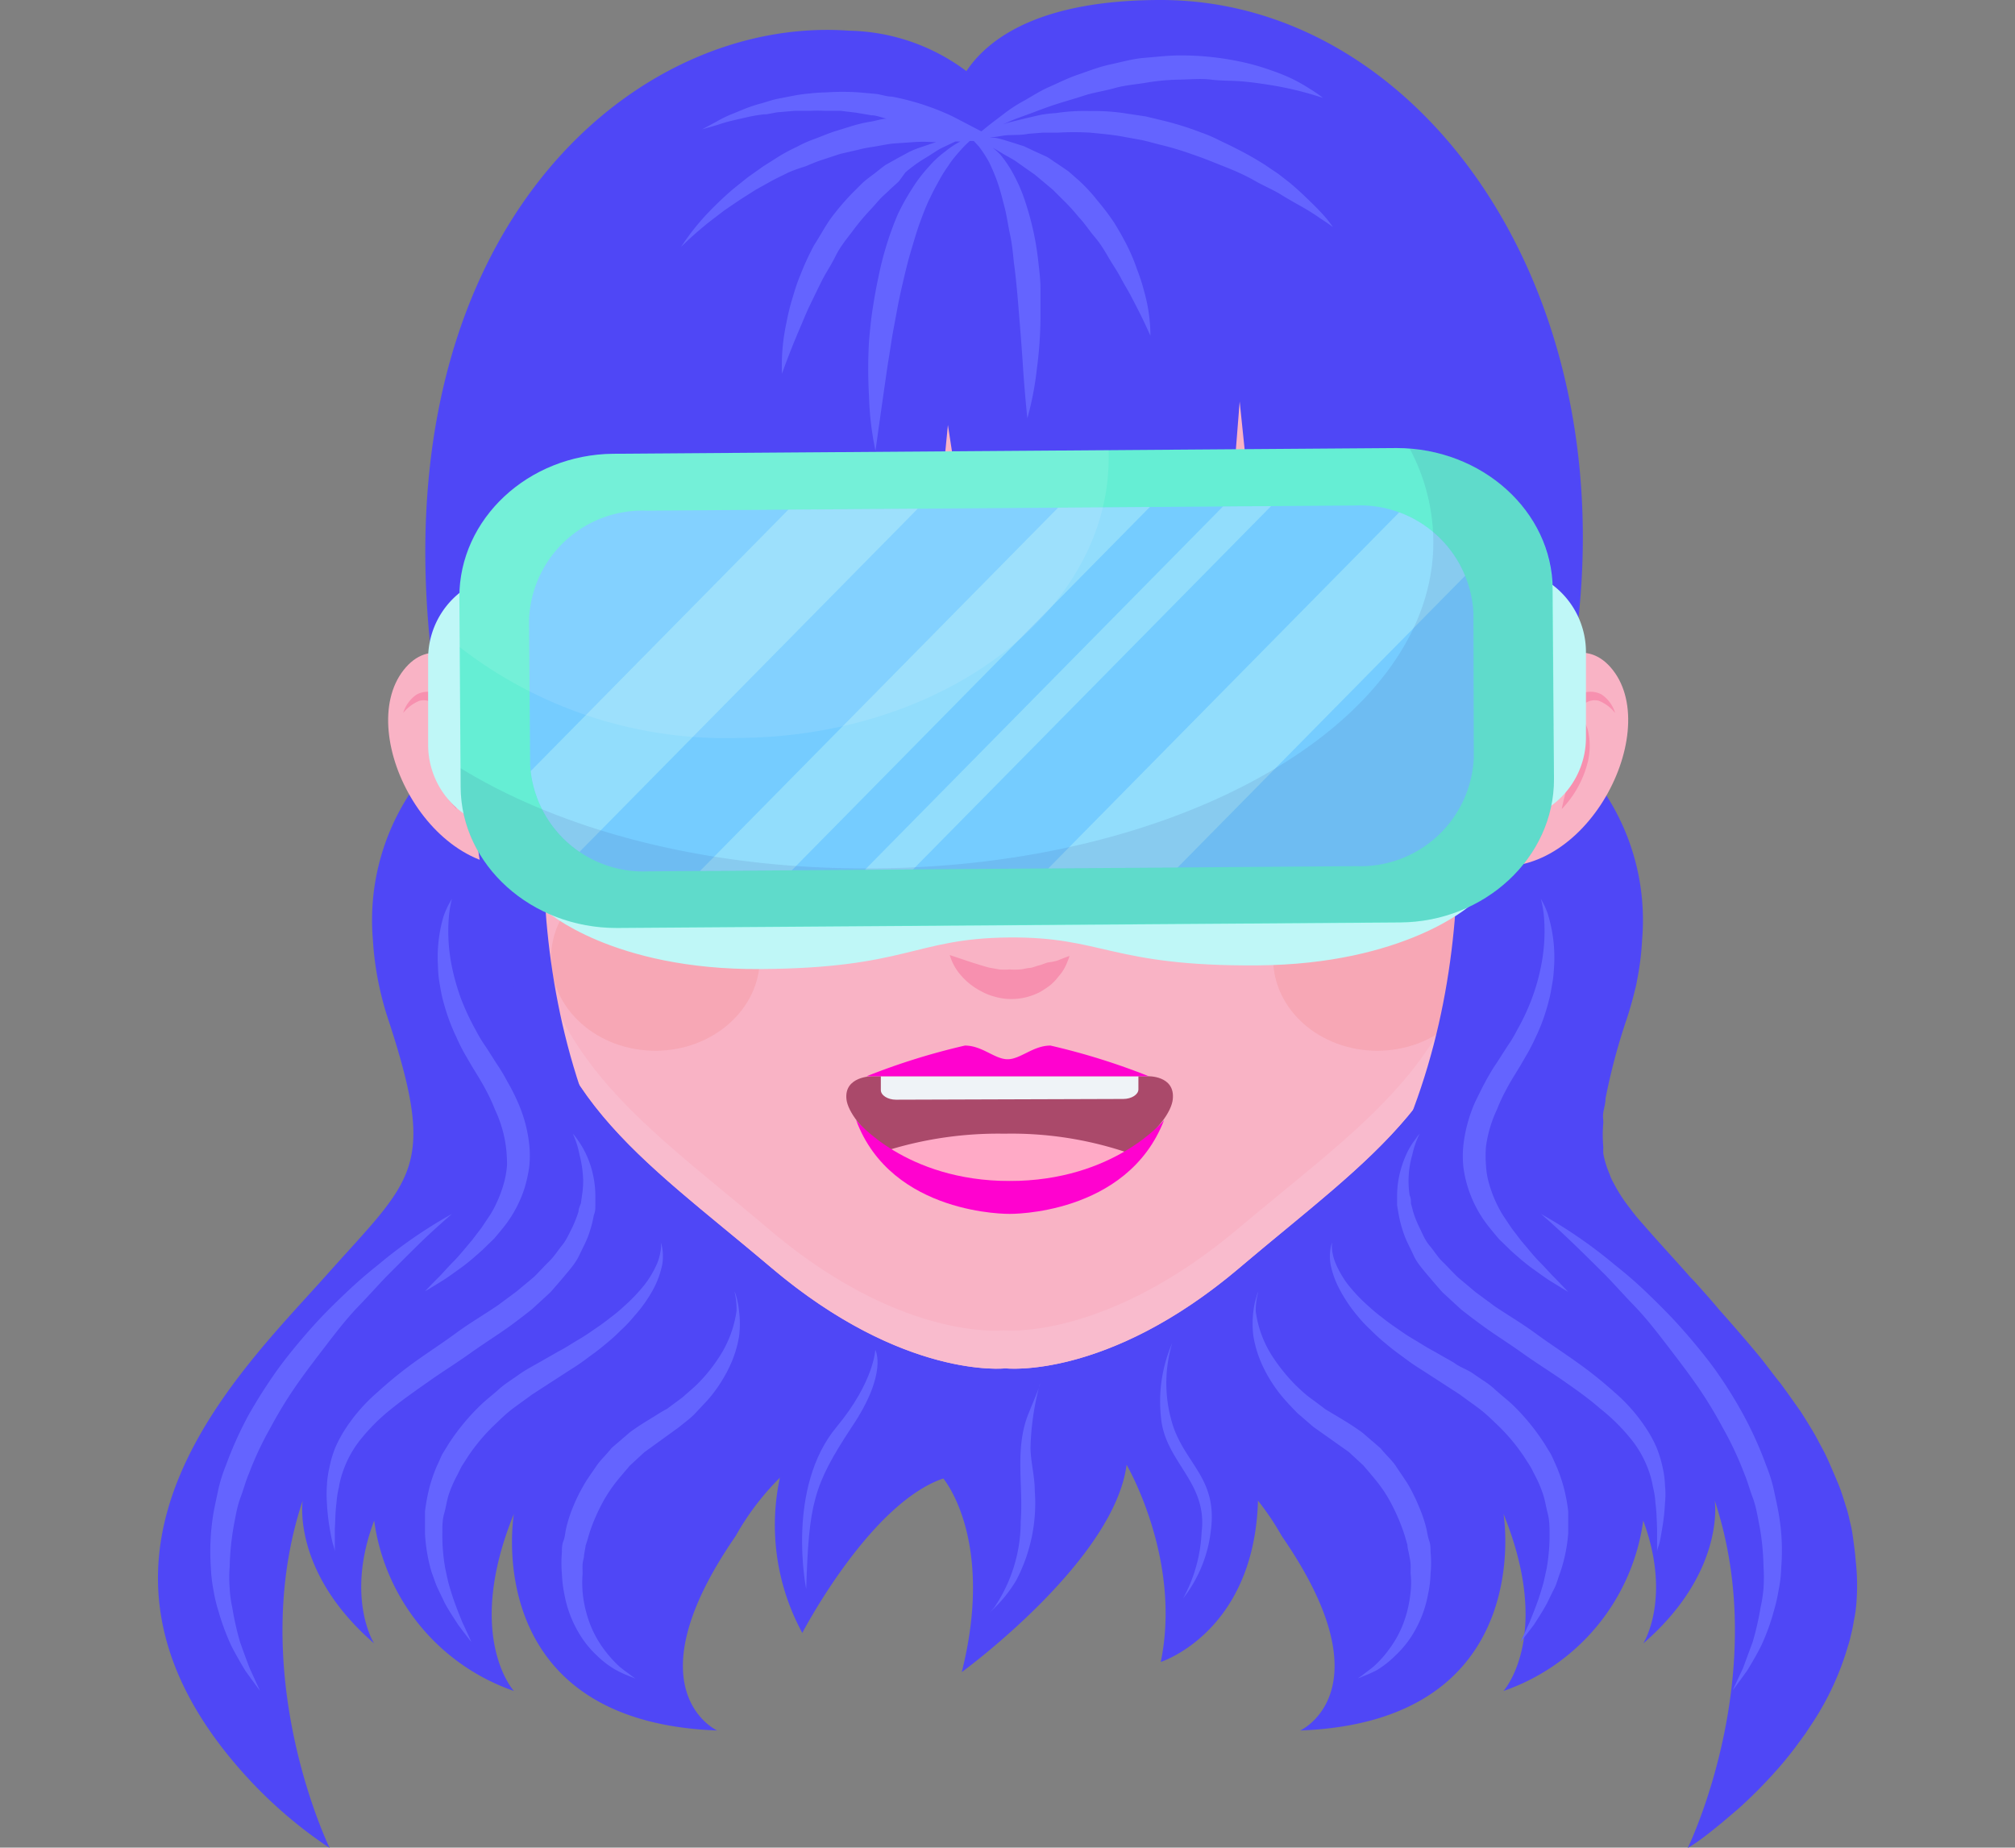 <svg xmlns="http://www.w3.org/2000/svg" xmlns:xlink="http://www.w3.org/1999/xlink" viewBox="0 0 109.05 100"><rect x="0" y="0" width="109.05" height="100" fill="#808080" stroke="none"/><defs><style>.cls-1{fill:none;}.cls-2{fill:#4f47f6;}.cls-3{fill:#6464ff;}.cls-4{fill:#f9b3c5;}.cls-5{fill:#f9bbcd;}.cls-6{fill:#eff3f7;}.cls-19,.cls-7{fill:#2c2c78;}.cls-8{fill:#f790af;}.cls-9{fill:#aa496a;}.cls-10{fill:#ffaac6;}.cls-11{fill:#ff02cf;}.cls-12,.cls-19,.cls-20{opacity:0.1;}.cls-13{fill:#e13a1e;}.cls-14,.cls-18{fill:#bff7f7;}.cls-15{fill:#65eed4;}.cls-16{fill:#75ccff;}.cls-17{clip-path:url(#clip-path);}.cls-18{opacity:0.4;}.cls-20{fill:#fff;}</style><clipPath id="clip-path"><path class="cls-1" d="M79.76,41a6.14,6.14,0,0,1-6.33,5.88l-38.33.28a6.13,6.13,0,0,1-6.41-5.79l-.06-7.81A6.14,6.14,0,0,1,35,27.64l38.33-.28a6.14,6.14,0,0,1,6.41,5.8Z"/></clipPath></defs><g id="OBJECTS"><path class="cls-2" d="M42.79,78.05a12.22,12.22,0,0,0,.63,10.33s3.64-7,7.63-8.36c0,0,2.81,3.29,1,10.48,0,0,8.24-6,8.92-11.22,0,0,3,5.11,1.85,10.67,0,0,5.92-1.87,5.21-10.61l-5.16-8.69-26.06-.59Z"/><path class="cls-2" d="M100.47,86.72a7.28,7.28,0,0,1-.14,1,8,8,0,0,1-.17.82,4.94,4.94,0,0,1-.15.55A15.28,15.28,0,0,1,98.25,93c-.17.27-.35.53-.53.81l-.52.71c-.23.31-.48.62-.73.92a25.79,25.79,0,0,1-2.42,2.48l-.86.73c-.6.49-1.22,1-1.85,1.37.2-.42,4.52-9.59,1.46-18.8,0,0,.6,3.86-3.87,7.73.12-.19,1.5-2.6,0-6.65a11.38,11.38,0,0,1-7.56,9.22c.2-.24,2.58-3.21,0-9.58,0,0,1.88,11.24-11,11.72,0,0,4.78-2.17-1-10.52a14.37,14.37,0,0,0-6.58-6.05,42.21,42.21,0,0,0-5.84-2,8.64,8.64,0,0,0-4.73,0,42.05,42.05,0,0,0-5.83,2,14.31,14.31,0,0,0-6.58,6.05c-5.77,8.35-1,10.52-1,10.52-12.93-.48-11-11.72-11-11.72-2.59,6.37-.21,9.34,0,9.58a11.38,11.38,0,0,1-7.56-9.22c-1.51,4-.13,6.46,0,6.65-4.47-3.87-3.87-7.73-3.87-7.73-3.06,9.21,1.26,18.38,1.46,18.8a24.46,24.46,0,0,1-5.13-4.58C2.85,83.81,13,74.26,17.68,69s6-5.7,3.32-13.86a16.89,16.89,0,0,1-.82-4.28,12.49,12.49,0,0,1,2.58-8.72l31.65-2h.24l31.64,2a12.49,12.49,0,0,1,2.58,8.72,15.27,15.27,0,0,1-.28,2.23,4.48,4.48,0,0,1-.11.5c-.12.5-.26,1-.44,1.55a33.5,33.5,0,0,0-1.15,4.31c0,.26-.08.51-.12.75s0,.38,0,.56a7.24,7.24,0,0,0,0,1.33,3.39,3.39,0,0,0,0,.35,5.11,5.11,0,0,0,.34,1.11,2.75,2.75,0,0,0,.15.36l.19.35a8.56,8.56,0,0,0,.74,1.11,10.65,10.65,0,0,0,.73.89v0c.66.77,1.48,1.65,2.43,2.72.09.11.2.22.32.34l.33.37c.32.36.67.75,1,1.15.72.81,1.48,1.68,2.25,2.61.38.47.76,1,1.13,1.45l.37.51.71,1h0c.22.35.44.7.66,1.07s.3.55.46.84.29.56.42.86.34.78.5,1.17.28.81.41,1.21.16.61.24.93.12.63.17,1,.08.63.11,1A11.89,11.89,0,0,1,100.47,86.72Z"/><path class="cls-3" d="M24.46,48.65a5.82,5.82,0,0,0-.17,1,9.59,9.59,0,0,0,.16,2.64A12.35,12.35,0,0,0,24.93,54a13.17,13.17,0,0,0,.82,1.76,7.34,7.34,0,0,0,.53.88c.2.3.39.61.59.92a10.2,10.2,0,0,1,.6,1A10.72,10.72,0,0,1,28,59.6a7.67,7.67,0,0,1,.64,2.33,5.63,5.63,0,0,1,0,1.23,7.37,7.37,0,0,1-.26,1.17,6.7,6.7,0,0,1-1,1.93c-.21.27-.42.52-.63.77l-.65.63c-.43.39-.83.73-1.21,1s-.7.51-1,.69c-.56.35-.89.54-.89.54s.26-.28.73-.75c.23-.23.49-.54.81-.86s.64-.73,1-1.15l.52-.68.5-.75A6.81,6.81,0,0,0,27.28,64a5,5,0,0,0,.16-.94,7.89,7.89,0,0,0-.06-1,6.79,6.79,0,0,0-.59-2,9.45,9.45,0,0,0-.46-1c-.16-.31-.34-.62-.54-.94l-.28-.46-.29-.5a9.25,9.25,0,0,1-.51-1,11,11,0,0,1-.73-2c-.09-.32-.14-.65-.2-1s-.07-.63-.08-.92A7.82,7.82,0,0,1,24,49.61,4.41,4.41,0,0,1,24.46,48.65Z"/><path class="cls-3" d="M24.46,65.7s-.36.31-1,.89S22,68,21,69c-.5.51-1,1.08-1.58,1.68s-1.11,1.27-1.67,2-1.1,1.43-1.63,2.18a23.18,23.18,0,0,0-1.47,2.39,17.87,17.87,0,0,0-1.18,2.51c-.18.42-.29.86-.45,1.28s-.24.86-.32,1.28a14.56,14.56,0,0,0-.27,2.48,7.37,7.37,0,0,0,0,1.16A6.26,6.26,0,0,0,12.57,87,15.4,15.4,0,0,0,13,88.9c.19.54.36,1,.52,1.41l.55,1.2s-.29-.38-.79-1.08c-.22-.36-.48-.81-.76-1.35a12.77,12.77,0,0,1-.7-1.89,7.91,7.91,0,0,1-.27-1.14,8.25,8.25,0,0,1-.14-1.24,12.48,12.48,0,0,1,.11-2.71c.07-.47.18-.93.28-1.41s.25-.94.43-1.39a20.59,20.59,0,0,1,1.22-2.71,28.53,28.53,0,0,1,1.59-2.49c.57-.78,1.18-1.51,1.79-2.2s1.24-1.31,1.85-1.89,1.21-1.1,1.78-1.55A25.69,25.69,0,0,1,24.46,65.7Z"/><path class="cls-3" d="M31,61.36a2.34,2.34,0,0,1,.21.26,5,5,0,0,1,.48.79,5.32,5.32,0,0,1,.45,1.41,5.22,5.22,0,0,1,.08.91c0,.17,0,.34,0,.51s0,.34-.08.52a6.79,6.79,0,0,1-.29,1.09c-.13.36-.32.71-.5,1.09s-.45.7-.7,1-.56.66-.86,1l-1,.92c-.35.28-.72.56-1.08.83-.74.54-1.49,1-2.23,1.53s-1.5,1-2.21,1.5-1.43,1-2.06,1.51a10.45,10.45,0,0,0-1.64,1.61,5.77,5.77,0,0,0-1,1.77,5.08,5.08,0,0,0-.23.89,5.2,5.2,0,0,0-.13.84c-.07.53-.06,1-.09,1.4,0,.79,0,1.25,0,1.25s0-.11-.07-.32-.13-.51-.2-.91a11.65,11.65,0,0,1-.16-1.44,6.75,6.75,0,0,1,0-.9,5.32,5.32,0,0,1,.14-1,5.74,5.74,0,0,1,.32-1.08,6.87,6.87,0,0,1,.58-1.06,9.28,9.28,0,0,1,1.69-1.92,22.63,22.63,0,0,1,2.07-1.68c.73-.52,1.47-1,2.22-1.55s1.53-1,2.23-1.48l1-.74.95-.79c.29-.28.54-.57.82-.84s.48-.6.71-.88.37-.61.53-.92a6.87,6.87,0,0,0,.36-.91c0-.16.08-.31.13-.45l.06-.44a4.84,4.84,0,0,0,.06-.83,6.13,6.13,0,0,0-.2-1.36A4.87,4.87,0,0,0,31,61.36Z"/><path class="cls-3" d="M35.76,67.25a1.53,1.53,0,0,1,.08.3,2.71,2.71,0,0,1,0,.89,4.92,4.92,0,0,1-.48,1.33,7.66,7.66,0,0,1-1.05,1.48,7.11,7.11,0,0,1-.71.75,9.77,9.77,0,0,1-.82.74c-.29.25-.6.48-.92.71a11.63,11.63,0,0,1-1,.69l-2.07,1.34c-.32.24-.65.47-1,.73s-.63.53-.92.81a10.24,10.24,0,0,0-1.55,1.82l-.32.5c-.09.16-.17.34-.26.51a6.75,6.75,0,0,0-.44,1c-.12.35-.16.72-.26,1.06s-.1.71-.1,1a10.28,10.28,0,0,0,.16,2c.07.3.12.59.2.87s.16.53.24.77c.17.49.34.9.48,1.25.32.68.49,1.07.49,1.07s-.27-.33-.72-.94c-.2-.32-.47-.7-.72-1.17l-.37-.77c-.13-.27-.22-.58-.34-.89A9.13,9.13,0,0,1,23,83c0-.39,0-.79,0-1.2a11,11,0,0,1,.23-1.25,8.28,8.28,0,0,1,.43-1.24c.1-.2.18-.41.28-.61l.35-.57A11.89,11.89,0,0,1,26,76.06c.32-.31.68-.58,1-.87s.72-.53,1.08-.79.72-.44,1.08-.65l1.07-.61c.35-.18.67-.39,1-.59a10.61,10.61,0,0,0,.93-.6c.3-.2.58-.4.84-.61a8,8,0,0,0,.75-.62,9.24,9.24,0,0,0,1.16-1.22,5.53,5.53,0,0,0,.66-1.13,3.17,3.17,0,0,0,.2-.82A1.36,1.36,0,0,0,35.76,67.25Z"/><path class="cls-3" d="M39.75,69.9a1.33,1.33,0,0,1,.1.28A4,4,0,0,1,40,71a5.4,5.4,0,0,1,0,1.31,6.13,6.13,0,0,1-.51,1.64,7.91,7.91,0,0,1-1.1,1.72c-.24.27-.5.54-.76.82s-.58.5-.88.75l-1.88,1.36-.79.73c-.24.29-.49.57-.72.86s-.44.6-.63.92a10,10,0,0,0-.5,1,8.36,8.36,0,0,0-.37,1c-.05.18-.1.35-.16.52l-.09.52c0,.17-.07.34-.08.51s0,.34,0,.51a6.39,6.39,0,0,0,0,1,6.6,6.6,0,0,0,.41,1.75,5.73,5.73,0,0,0,.75,1.35,6.51,6.51,0,0,0,.82.92c.26.22.49.37.64.49l.23.17-.27-.11a6.64,6.64,0,0,1-.75-.34,5,5,0,0,1-1.05-.79,5.44,5.44,0,0,1-1.06-1.36,6.22,6.22,0,0,1-.7-1.93,7,7,0,0,1-.14-1.13,6.69,6.69,0,0,1,0-1.18c0-.2,0-.4.08-.6s.09-.4.13-.6A7.2,7.2,0,0,1,31,81.59a8.71,8.71,0,0,1,.56-1.15c.2-.37.46-.71.7-1.07s.56-.64.84-1l1-.86c.32-.23.65-.45,1-.66s.64-.41,1-.6l.85-.63c.25-.23.51-.44.75-.67a8.57,8.57,0,0,0,1.16-1.41,6.07,6.07,0,0,0,1-2.59A4.08,4.08,0,0,0,39.75,69.9Z"/><path class="cls-3" d="M83.39,48.65a5.82,5.82,0,0,1,.17,1,9.59,9.59,0,0,1-.16,2.64A11.06,11.06,0,0,1,82.92,54a12,12,0,0,1-.82,1.76,7.34,7.34,0,0,1-.53.88l-.59.92c-.21.3-.4.63-.6,1s-.36.71-.54,1.07a8,8,0,0,0-.64,2.33,5.63,5.63,0,0,0,0,1.23,6.55,6.55,0,0,0,1.29,3.1c.21.27.42.52.63.77l.65.63c.43.39.83.73,1.21,1s.7.51,1,.69c.56.35.89.54.89.54l-.72-.75c-.24-.23-.5-.54-.82-.86s-.64-.73-1-1.15l-.52-.68-.5-.75A6.81,6.81,0,0,1,80.57,64a4.29,4.29,0,0,1-.15-.94,6.31,6.31,0,0,1,0-1,6.79,6.79,0,0,1,.59-2,9.45,9.45,0,0,1,.46-1c.16-.31.34-.62.54-.94l.28-.46.29-.5c.19-.32.36-.65.52-1a10.26,10.26,0,0,0,.72-2c.09-.32.14-.65.2-1s.07-.63.09-.92a8,8,0,0,0-.35-2.79A4.41,4.41,0,0,0,83.39,48.65Z"/><path class="cls-3" d="M83.39,65.7s.37.31,1,.89S85.87,68,86.87,69c.5.51,1,1.08,1.58,1.68s1.11,1.27,1.67,2,1.1,1.43,1.63,2.18a23.18,23.18,0,0,1,1.47,2.39,17.87,17.87,0,0,1,1.18,2.51c.18.42.29.86.45,1.28s.24.86.32,1.28a13.62,13.62,0,0,1,.27,2.48,8.85,8.85,0,0,1,0,1.16A7.42,7.42,0,0,1,95.28,87a15.48,15.48,0,0,1-.43,1.88c-.2.54-.37,1-.52,1.41-.36.76-.56,1.2-.56,1.2s.29-.38.79-1.08c.22-.36.49-.81.76-1.35A11.71,11.71,0,0,0,96,87.19a9.52,9.52,0,0,0,.26-1.14,7.13,7.13,0,0,0,.14-1.24,11.34,11.34,0,0,0-.11-2.71c-.07-.47-.18-.93-.28-1.41s-.25-.94-.43-1.39a20.59,20.59,0,0,0-1.22-2.71A24.49,24.49,0,0,0,92.8,74.1c-.57-.78-1.18-1.51-1.79-2.2S89.77,70.59,89.16,70s-1.21-1.1-1.78-1.55A25.69,25.69,0,0,0,83.39,65.7Z"/><path class="cls-3" d="M76.83,61.36a1.86,1.86,0,0,0-.2.26,4.27,4.27,0,0,0-.49.79,5.71,5.71,0,0,0-.45,1.41,5.22,5.22,0,0,0-.08.91c0,.17,0,.34,0,.51l.09.52A6.73,6.73,0,0,0,76,66.85c.13.36.33.71.5,1.09s.45.7.7,1,.56.66.86,1l1,.92c.35.28.72.56,1.09.83.73.54,1.48,1,2.22,1.53s1.5,1,2.22,1.5,1.42,1,2,1.51a10.45,10.45,0,0,1,1.64,1.61,5.77,5.77,0,0,1,1,1.77,5.08,5.08,0,0,1,.23.89,4.29,4.29,0,0,1,.13.84c.07.53.07,1,.09,1.4,0,.79,0,1.25,0,1.25s0-.11.08-.32.12-.51.19-.91a11.65,11.65,0,0,0,.16-1.44,4.51,4.51,0,0,0,0-.9,5.28,5.28,0,0,0-.13-1,6.65,6.65,0,0,0-.33-1.08,6.87,6.87,0,0,0-.58-1.06,9.28,9.28,0,0,0-1.69-1.92A22.63,22.63,0,0,0,85.3,73.7c-.73-.52-1.47-1-2.22-1.55s-1.53-1-2.23-1.48l-1-.74-.94-.79c-.3-.28-.55-.57-.83-.84s-.47-.6-.71-.88-.37-.61-.52-.92a5.8,5.8,0,0,1-.37-.91q-.06-.24-.12-.45c0-.15,0-.3-.07-.44a5.07,5.07,0,0,1,.14-2.19A4.87,4.87,0,0,1,76.83,61.36Z"/><path class="cls-3" d="M72.1,67.25a1.11,1.11,0,0,0-.09.3,2.71,2.71,0,0,0,0,.89,4.92,4.92,0,0,0,.48,1.33,8.12,8.12,0,0,0,1,1.48,7.11,7.11,0,0,0,.71.75,9.77,9.77,0,0,0,.82.74c.29.25.6.48.92.71a11.63,11.63,0,0,0,1,.69l2.07,1.34c.32.24.65.47,1,.73s.63.53.92.81a10.24,10.24,0,0,1,1.55,1.82l.32.5c.1.16.18.34.27.51a6.7,6.7,0,0,1,.43,1c.12.35.17.72.26,1.06s.1.71.1,1a10.28,10.28,0,0,1-.16,2c-.07.3-.12.59-.2.87s-.16.53-.24.77c-.17.49-.34.9-.48,1.25l-.49,1.07s.27-.33.73-.94c.2-.32.46-.7.71-1.17.12-.24.24-.5.38-.77s.21-.58.33-.89A8.65,8.65,0,0,0,84.87,83c0-.39,0-.79,0-1.2a9.14,9.14,0,0,0-.23-1.25,8.28,8.28,0,0,0-.43-1.24c-.09-.2-.18-.41-.28-.61l-.35-.57a11.83,11.83,0,0,0-1.71-2.09c-.33-.31-.69-.58-1-.87s-.73-.53-1.09-.79S79,74,78.68,73.75l-1.07-.61c-.34-.18-.67-.39-1-.59a10.61,10.61,0,0,1-.93-.6c-.3-.2-.58-.4-.84-.61a9.51,9.51,0,0,1-.75-.62,9.24,9.24,0,0,1-1.16-1.22,5.44,5.44,0,0,1-.65-1.13,2.8,2.8,0,0,1-.2-.82A1.36,1.36,0,0,1,72.1,67.25Z"/><path class="cls-3" d="M68.1,69.9a1.33,1.33,0,0,0-.1.28,4,4,0,0,0-.17.81,5.4,5.4,0,0,0,0,1.31,6.13,6.13,0,0,0,.51,1.64,7.61,7.61,0,0,0,1.11,1.72c.23.27.49.54.76.82l.87.75L73,78.59l.79.73c.24.29.49.57.72.86s.45.6.63.92a10,10,0,0,1,.5,1,10.54,10.54,0,0,1,.38,1l.15.52c0,.17.06.34.09.52s.07.34.08.51,0,.34,0,.51a4.58,4.58,0,0,1,0,1,6.6,6.6,0,0,1-.41,1.75,5.73,5.73,0,0,1-.75,1.35,6,6,0,0,1-.82.92c-.26.22-.49.37-.63.49l-.24.17a2.19,2.19,0,0,0,.27-.11,6.62,6.62,0,0,0,.76-.34,5.29,5.29,0,0,0,1-.79,5.44,5.44,0,0,0,1.06-1.36,6.22,6.22,0,0,0,.7-1.93,6,6,0,0,0,.14-1.13,5.85,5.85,0,0,0,0-1.18c0-.2,0-.4-.07-.6s-.1-.4-.14-.6a7.2,7.2,0,0,0-.39-1.19,10.09,10.09,0,0,0-.55-1.15c-.21-.37-.47-.71-.7-1.07s-.57-.64-.85-1l-1-.86c-.32-.23-.65-.45-1-.66l-1-.6c-.28-.22-.57-.43-.84-.63s-.52-.44-.76-.67a9.72,9.72,0,0,1-1.16-1.41,5.9,5.9,0,0,1-1-2.59A3.89,3.89,0,0,1,68.1,69.9Z"/><path class="cls-3" d="M43.63,86s-1.12-5.48,1.67-8.8c2-2.42,2.07-4.14,2.07-4.14s.71,1.24-1.29,4.2C44,80.42,43.78,81.4,43.63,86Z"/><path class="cls-3" d="M63.44,72.69a7.93,7.93,0,0,0-.61,4c.2,2.45,2.54,3.5,2.2,6.24a8.21,8.21,0,0,1-1,3.58,7.27,7.27,0,0,0,1.5-3.67c.36-2.72-1.25-3.51-2-5.53A7.53,7.53,0,0,1,63.44,72.69Z"/><path class="cls-3" d="M56.28,74.89c0,.19-.58,1.47-.73,1.92-.6,1.81-.17,3.66-.31,5.51A8.28,8.28,0,0,1,53.81,87a3.45,3.45,0,0,1-.26.28A7.43,7.43,0,0,0,55,85.53a9,9,0,0,0,1-4.86c0-.79-.23-1.57-.23-2.36A14.73,14.73,0,0,1,56.28,74.89Z"/><path class="cls-4" d="M29.15,40.12s-4.57-7.35-7.31-3.85,1.68,11.9,7.31,10.47Z"/><path class="cls-4" d="M80,40.12s4.56-7.35,7.29-3.85S85.58,48.17,80,46.74Z"/><path class="cls-4" d="M54.41,6.19C25.69,6.19,28,39.87,28.51,49.53s6.05,13,13.23,19.08,12.67,5.45,12.67,5.45,5.5.64,12.68-5.45S79.76,59.2,80.32,49.53,83.14,6.19,54.41,6.19Z"/><path class="cls-5" d="M80.44,35.34c.18,5.21-.07,9.63-.22,12.09-.56,9.67-6,13-13.23,19.08S54.32,72,54.32,72s-5.49.64-12.67-5.44S29,57.1,28.41,47.43c0-.49-.06-1.07-.09-1.71.06,1.53.13,2.83.19,3.81.56,9.67,6.05,13,13.23,19.08s12.67,5.45,12.67,5.45,5.5.64,12.68-5.45S79.76,59.2,80.32,49.53A123.27,123.27,0,0,0,80.44,35.34Z"/><path class="cls-2" d="M60.41,37.08s-.19-1.8.58-2.16,7.59-.54,10.09,0a5.53,5.53,0,0,1,3.56,3s-.91-1-4.76-1.36C67.06,36.36,61.37,37.44,60.41,37.08Z"/><path class="cls-2" d="M48.59,37.08s.19-1.8-.58-2.16-7.59-.54-10.09,0a5.53,5.53,0,0,0-3.56,3s.9-1,4.75-1.36C41.94,36.36,47.63,37.44,48.59,37.08Z"/><path class="cls-6" d="M61.83,45.88S63.1,42,66.34,41.16s6.29,1.41,6.29,1.41S71,46.1,67.88,46.94A8.45,8.45,0,0,1,61.83,45.88Z"/><path class="cls-7" d="M68.9,43a2.08,2.08,0,1,1-4,.59,2.07,2.07,0,1,1,4-.59Z"/><path class="cls-6" d="M69.37,41.49a1.27,1.27,0,1,1-2.52.37,1.27,1.27,0,0,1,2.52-.37Z"/><path class="cls-7" d="M61.83,45.88S63.2,42,66.34,41.16s6.29,1.41,6.29,1.41l.61-.67a6.53,6.53,0,0,0-7.15-1.64C62.34,41.53,61.83,45.88,61.83,45.88Z"/><path class="cls-6" d="M47.16,45.88s-1.27-3.85-4.5-4.72-6.29,1.41-6.29,1.41S38,46.1,41.11,46.94A8.45,8.45,0,0,0,47.16,45.88Z"/><path class="cls-7" d="M43.8,43.4a2.31,2.31,0,0,1-2.23,2.34,2.58,2.58,0,0,1,.42-5A2.3,2.3,0,0,1,43.8,43.4Z"/><path class="cls-6" d="M44.6,42.07a1.27,1.27,0,0,1-2.54-.21,1.29,1.29,0,0,1,1.38-1.17A1.28,1.28,0,0,1,44.6,42.07Z"/><path class="cls-7" d="M47.16,45.88s-1.37-3.88-4.5-4.72-6.29,1.41-6.29,1.41l-.61-.67a6.51,6.51,0,0,1,7.14-1.64C46.65,41.53,47.16,45.88,47.16,45.88Z"/><path class="cls-8" d="M51.4,51.69l1.13.38c.33.1.68.22,1,.3l.55.1a3.52,3.52,0,0,0,.56,0,3.25,3.25,0,0,0,.54,0c.18,0,.35-.07.53-.08s.35-.1.52-.14.33-.12.49-.16A3.5,3.5,0,0,0,57.2,52l.35-.14.33-.12a2.45,2.45,0,0,1-.12.33,2.51,2.51,0,0,1-.48.79,2.69,2.69,0,0,1-.44.46,4.59,4.59,0,0,1-.61.4,3.59,3.59,0,0,1-.76.27,3.29,3.29,0,0,1-.83.08,3.19,3.19,0,0,1-.82-.13,3.1,3.1,0,0,1-.72-.29,3.64,3.64,0,0,1-1.05-.81A2.89,2.89,0,0,1,51.4,51.69Z"/><path class="cls-9" d="M62.1,58.25H47.19s-1.52,0-1.38,1.25,2.93,4.42,8.83,4.42,8.69-3.11,8.83-4.42S62.1,58.25,62.1,58.25Z"/><path class="cls-6" d="M60.79,59.48c.45,0,.82-.24.82-.52v-.71H47.67V59c0,.28.37.52.82.52Z"/><path class="cls-10" d="M60.94,62.36a19.59,19.59,0,0,0-6.58-1,20.27,20.27,0,0,0-6.23.87,11.94,11.94,0,0,0,6.51,1.69A12.19,12.19,0,0,0,60.94,62.36Z"/><path class="cls-11" d="M56.85,56.59c-.94,0-1.62.74-2.32.74s-1.37-.74-2.31-.74a36.49,36.49,0,0,0-5.32,1.66H62.17A36.49,36.49,0,0,0,56.85,56.59Z"/><path class="cls-11" d="M54.64,63.92c-5.66,0-8.31-3.3-8.31-3.3,1.92,5.18,8.31,5.08,8.31,5.08S61,65.8,63,60.62C63,60.62,60.31,63.92,54.64,63.92Z"/><g class="cls-12"><path class="cls-13" d="M41.12,51.87c0,2.74-2.53,5-5.65,5s-5.65-2.23-5.65-5,2.53-5,5.65-5S41.12,49.12,41.12,51.87Z"/><path class="cls-13" d="M80.19,51.87c0,2.74-2.53,5-5.65,5s-5.64-2.23-5.64-5,2.52-5,5.64-5S80.19,49.12,80.19,51.87Z"/></g><path class="cls-8" d="M26.51,41.66a12.39,12.39,0,0,0-1-2.16,5,5,0,0,0-1.63-1.83,1.27,1.27,0,0,0-1.33-.08,1.86,1.86,0,0,0-.73,1,2.15,2.15,0,0,1,.88-.66.9.9,0,0,1,.86.23,3.42,3.42,0,0,1,.42.43,1.52,1.52,0,0,0-.7,1,3.77,3.77,0,0,0,0,1.57,5.66,5.66,0,0,0,1.43,2.63c-.2-1-.5-1.89-.7-2.8a6.18,6.18,0,0,1-.19-1.32,1.79,1.79,0,0,1,.24-1,9.22,9.22,0,0,1,.77,1.15c.39.65.74,1.33,1.1,2s.71,1.37,1.11,2.06A11.14,11.14,0,0,0,26.51,41.66Z"/><path class="cls-8" d="M82.72,41.66a11.69,11.69,0,0,1,1-2.16,5,5,0,0,1,1.63-1.83,1.27,1.27,0,0,1,1.33-.08,1.86,1.86,0,0,1,.73,1,2.15,2.15,0,0,0-.88-.66.9.9,0,0,0-.86.23,3.42,3.42,0,0,0-.42.43,1.52,1.52,0,0,1,.7,1,3.77,3.77,0,0,1,0,1.57,5.66,5.66,0,0,1-1.43,2.63c.2-1,.5-1.89.7-2.8a6.18,6.18,0,0,0,.19-1.32,1.79,1.79,0,0,0-.24-1,8.23,8.23,0,0,0-.77,1.15c-.39.65-.74,1.33-1.1,2s-.71,1.37-1.11,2.06A10.54,10.54,0,0,1,82.72,41.66Z"/><path class="cls-2" d="M62.82,0C56.28,0,53.49,2.07,52.3,3.85a10.92,10.92,0,0,0-6.37-2.19C34.34.83,20.78,12.41,23.33,35.34c0,0,5,2.87,5,6.62a51.68,51.68,0,0,1,2.5-8.83c5.12-.15,13.38-.45,19.57-.94L51.3,23l1.46,9.51a128.71,128.71,0,0,0,13.48-.06l.85-10.72,1.14,11s5.7.46,10.16.5a56.66,56.66,0,0,1,1.8,6.83c1.18-3.22,5-4.78,5-4.78C88.14,15.73,76.85,0,62.82,0Z"/><path class="cls-3" d="M72,12.1a5.7,5.7,0,0,0-.44-.53c-.2-.22-.45-.47-.75-.76s-.64-.61-1-.91l-.63-.49-.71-.48A17.1,17.1,0,0,0,66.82,8c-.28-.15-.58-.28-.88-.43A7.47,7.47,0,0,0,65,7.17a16.57,16.57,0,0,0-2-.63l-1-.24-1-.15a11.23,11.23,0,0,0-2-.14,10.12,10.12,0,0,0-1.85.11,7.6,7.6,0,0,0-.85.1l-.78.18c-.47.12-.9.21-1.27.34l.31-.13c.33-.16.73-.29,1.16-.45s.89-.34,1.38-.5,1-.3,1.55-.48,1.11-.25,1.67-.41,1.17-.2,1.75-.3,1.18-.15,1.76-.16,1.16-.07,1.72,0,1.09.05,1.6.09,1,.11,1.45.18a17.94,17.94,0,0,1,3,.72,6.76,6.76,0,0,0-.71-.49A9.34,9.34,0,0,0,70,4.3a9.93,9.93,0,0,0-1.2-.49,12.28,12.28,0,0,0-1.47-.43A15.45,15.45,0,0,0,63.84,3c-.63,0-1.26.08-1.9.13s-1.25.23-1.86.36-1.18.36-1.74.55-1.07.45-1.57.67-.92.5-1.33.73a7.94,7.94,0,0,0-1.07.69l-.79.6-.47.38-1.4-.73c-.31-.16-.57-.27-.86-.39s-.56-.21-.84-.31a13.92,13.92,0,0,0-1.74-.45c-.3,0-.59-.12-.89-.15L46.49,5a13.22,13.22,0,0,0-1.78,0,8.67,8.67,0,0,0-.89.06,8.47,8.47,0,0,0-.88.12l-.87.17c-.29.06-.57.16-.85.24a8.21,8.21,0,0,0-.84.27l-.81.33a6.43,6.43,0,0,0-.79.39L38,7l.83-.24a8.64,8.64,0,0,1,.83-.24l.83-.19a8.17,8.17,0,0,1,.84-.14c.28,0,.56-.1.84-.12L43,6c.28,0,.56,0,.84,0a7.85,7.85,0,0,1,.84,0c.28,0,.56,0,.83,0l.83.1.82.14c.27,0,.54.12.81.18h.07c-.3,0-.6.11-.9.16a7.75,7.75,0,0,0-1,.23l-1,.31c-.33.11-.66.25-1,.38a6.54,6.54,0,0,0-1,.44,10.28,10.28,0,0,0-.93.49L41.31,9l-.86.61-.82.66a18.7,18.7,0,0,0-1.5,1.45,13.31,13.31,0,0,0-1.27,1.64A19.57,19.57,0,0,1,38.4,12l.81-.62.84-.57.85-.54.88-.49c.3-.16.6-.3.9-.45A9.4,9.4,0,0,1,43.6,9c.31-.13.61-.26.93-.36l.94-.31,1-.23c.32-.09.65-.13,1-.19s.64-.13,1-.15l1-.07a8.18,8.18,0,0,1,1,0h.19l-.83.28a5.36,5.36,0,0,0-.62.25l-.63.34-.66.37c-.21.15-.41.32-.62.48s-.44.32-.64.51l-.59.59a13.73,13.73,0,0,0-1.1,1.3c-.33.46-.61,1-.9,1.44a13.88,13.88,0,0,0-.69,1.47c-.1.25-.2.49-.28.73s-.15.48-.22.71a12.42,12.42,0,0,0-.32,1.31,11,11,0,0,0-.24,2.76s.36-1.05,1-2.54c.16-.37.32-.78.52-1.19s.41-.85.63-1.29.51-.86.74-1.33.55-.88.87-1.29a12.75,12.75,0,0,1,1-1.21c.18-.19.34-.38.51-.57s.36-.34.53-.51.36-.32.53-.49L49,9.33a7.93,7.93,0,0,1,1-.73c.33-.19.63-.41.92-.57l.78-.37,0,0h.27a4.61,4.61,0,0,0-.79.52,5.48,5.48,0,0,0-.92.85,7.81,7.81,0,0,0-.89,1.17,11.65,11.65,0,0,0-.8,1.44A17.34,17.34,0,0,0,47.54,15c-.13.59-.23,1.18-.32,1.76s-.14,1.15-.19,1.7a26.28,26.28,0,0,0,0,3,16.58,16.58,0,0,0,.35,2.94s.16-1.16.41-2.91c.06-.43.13-.89.2-1.39s.16-1,.24-1.54.19-1.08.29-1.63.22-1.12.35-1.67.26-1.11.42-1.64.31-1.07.49-1.56.37-1,.58-1.4c.1-.22.21-.43.32-.63s.21-.39.32-.57.22-.35.33-.5a4.38,4.38,0,0,1,.33-.45,8.87,8.87,0,0,1,.6-.67l.22-.21h.22l.27.29a6.74,6.74,0,0,1,.56.86A10.77,10.77,0,0,1,54,9.91c.14.41.25.86.37,1.32s.19,1,.29,1.45.16,1,.21,1.53c.14,1,.22,2.08.3,3.06s.15,1.91.2,2.7c.11,1.59.23,2.67.23,2.67A16.87,16.87,0,0,0,56.11,20a22.31,22.31,0,0,0,.2-2.76c0-.51,0-1,0-1.57s-.07-1.07-.13-1.62a15.5,15.5,0,0,0-.7-3.15,8.66,8.66,0,0,0-.59-1.39,6.43,6.43,0,0,0-.75-1.14A4,4,0,0,0,53.73,8c.25.13.52.32.83.48.15.09.31.17.46.28l.48.34.5.35.48.4.5.42.48.48a11,11,0,0,1,.92,1c.32.33.56.72.86,1.07s.53.73.75,1.11.46.72.65,1.08.39.68.56,1c.33.63.6,1.16.78,1.55s.28.61.28.61a8.94,8.94,0,0,0-.35-2.44,10,10,0,0,0-.37-1.14A10,10,0,0,0,61,13.3c-.21-.42-.45-.84-.71-1.26a13.05,13.05,0,0,0-.91-1.2,8.93,8.93,0,0,0-1-1.08l-.56-.49-.6-.41c-.2-.12-.38-.27-.58-.38L56,8.19l-.57-.27-.56-.18c-.36-.11-.68-.22-1-.28l-.21,0-.11,0,.76-.12c.4-.06.86,0,1.35-.1l.76-.06c.26,0,.54,0,.82,0A14.88,14.88,0,0,1,59,7.18c.61.06,1.23.11,1.85.23l.94.17c.32.07.63.16.94.24a16.26,16.26,0,0,1,1.84.55c.6.2,1.19.45,1.75.67s1.11.47,1.6.75,1,.49,1.4.74.82.48,1.17.68.65.39.89.56c.49.32.76.52.76.52Z"/><path class="cls-2" d="M31,33.12H26.64c-4.45,16.67,6.11,29.17,6.11,29.17C27.19,50.21,30,36.9,31,33.12Z"/><path class="cls-2" d="M77.28,33.12h4.38c4.45,16.67-6.11,29.17-6.11,29.17C81.11,50.21,78.28,36.9,77.28,33.12Z"/><path class="cls-14" d="M32.28,40.28a4.56,4.56,0,0,1-4.52,4.59h0a4.56,4.56,0,0,1-4.59-4.53l0-4.67a4.56,4.56,0,0,1,4.53-4.59h0a4.55,4.55,0,0,1,4.59,4.52Z"/><path class="cls-14" d="M85.83,39.89a4.56,4.56,0,0,1-4.52,4.59h0A4.56,4.56,0,0,1,76.72,40l0-4.67a4.55,4.55,0,0,1,4.52-4.59h0a4.55,4.55,0,0,1,4.59,4.52Z"/><path class="cls-14" d="M79.57,49l-25,1-25-.69s3.56,3.19,11.56,3.14,8.33-1.66,13.46-1.71,5.52,1.57,13.48,1.51S79.57,49,79.57,49Z"/><path class="cls-15" d="M84.1,42.17c0,4.23-3.72,7.72-8.33,7.76l-42.39.3c-4.62,0-8.42-3.4-8.45-7.63l-.07-10.28c0-4.23,3.72-7.72,8.33-7.76l42.39-.31c4.62,0,8.42,3.41,8.45,7.64Z"/><path class="cls-16" d="M79.76,41a6.14,6.14,0,0,1-6.33,5.88l-38.33.28a6.13,6.13,0,0,1-6.41-5.79l-.06-7.81A6.14,6.14,0,0,1,35,27.64l38.33-.28a6.14,6.14,0,0,1,6.41,5.8Z"/><g class="cls-17"><rect class="cls-18" x="-0.49" y="18.26" width="106.77" height="4.95" transform="translate(1 43.85) rotate(-45.42)"/><rect class="cls-18" x="-5.53" y="37.77" width="106.77" height="3.51" transform="translate(-13.89 45.87) rotate(-45.42)"/><rect class="cls-18" x="0.96" y="39.83" width="106.77" height="1.84" transform="translate(-12.83 50.85) rotate(-45.42)"/><rect class="cls-18" x="11.2" y="40.09" width="106.77" height="4.95" transform="translate(-11.06 58.68) rotate(-45.42)"/></g><path class="cls-19" d="M76.29,24.28a10.77,10.77,0,0,1,1.28,5C77.64,39,64.06,46.92,47.23,47c-8.79.07-16.72-2-22.3-5.42v1c0,4.23,3.83,7.67,8.45,7.63l42.39-.3c4.61,0,8.36-3.53,8.33-7.76L84,31.89C84,27.87,80.58,24.58,76.29,24.28Z"/><path class="cls-20" d="M24.86,32.32l0,2.69A23.46,23.46,0,0,0,40,39.94C51.07,39.86,60,33.08,60,24.79c0-.14,0-.28,0-.42l-26.77.19C28.58,24.6,24.83,28.09,24.86,32.32Z"/></g></svg>